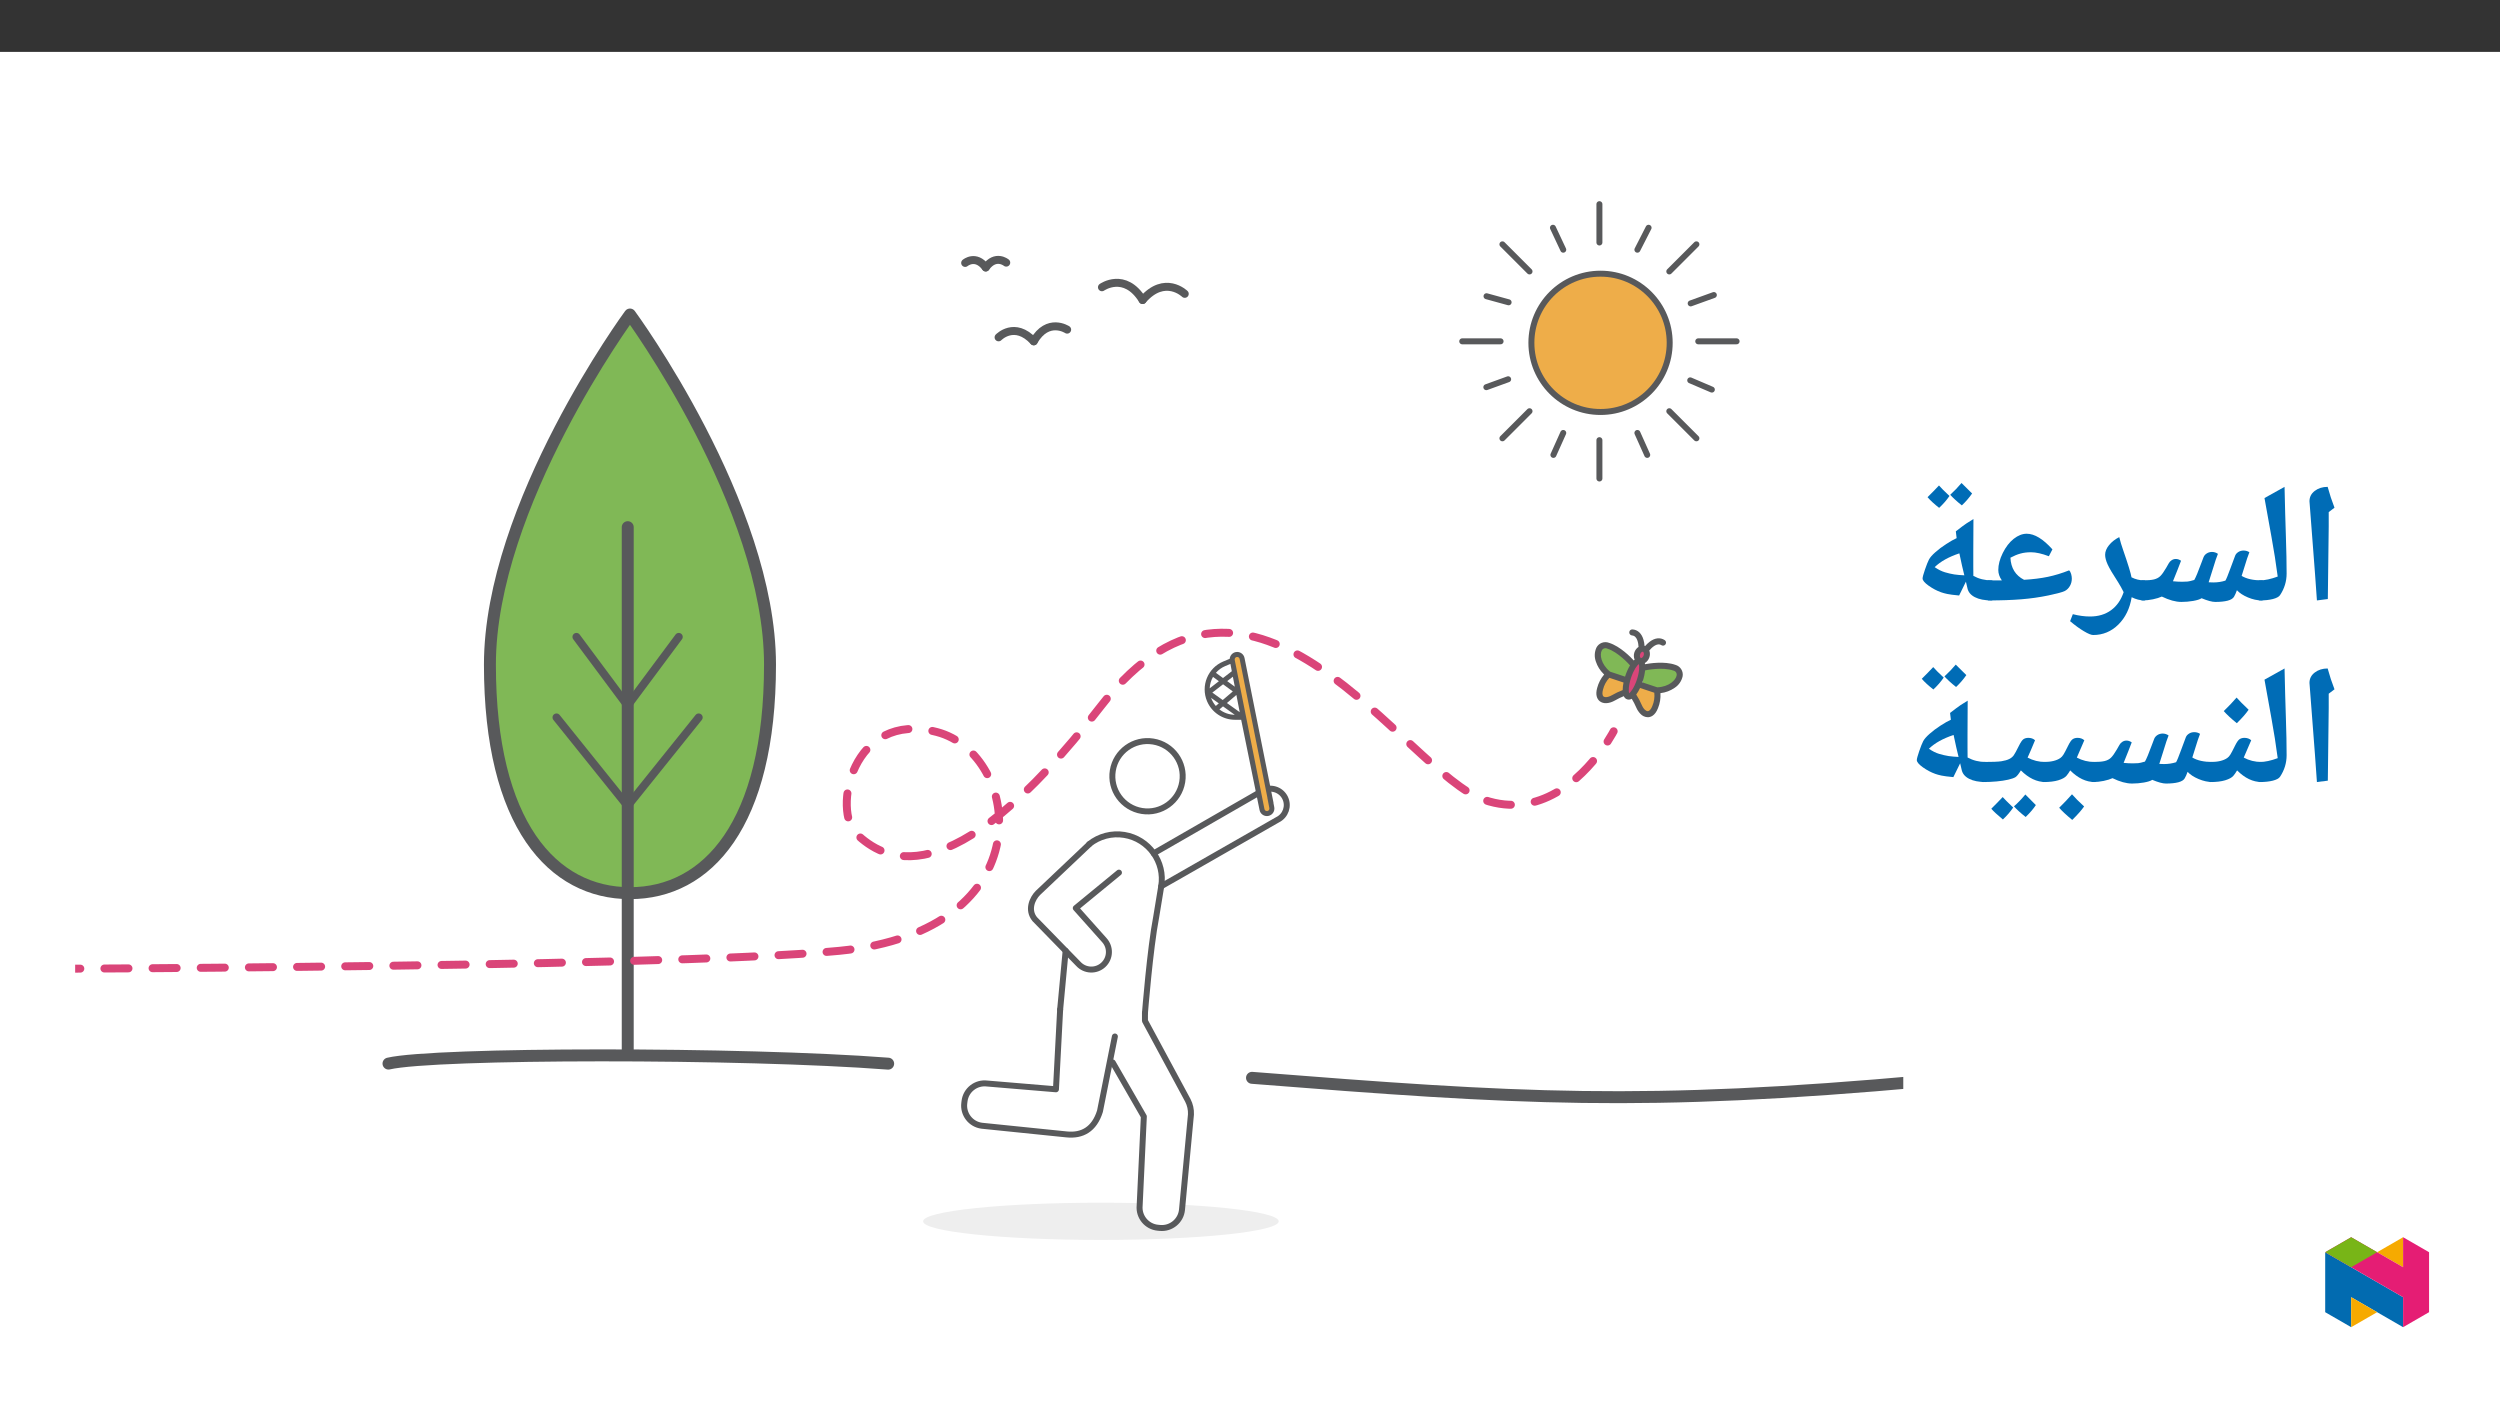 ﻿<?xml version="1.0" encoding="utf-8"?>
<svg xmlns="http://www.w3.org/2000/svg" xmlns:xlink="http://www.w3.org/1999/xlink" viewBox="0 0 960 540" version="1.1">
  <rect x="0" y="0" width="960" height="540" fill="#333333" stroke="none"/>
  <defs>
    <g>
      <symbol overflow="visible" id="glyph0-0">
        <path style="stroke:none;" d="M 6.125 -46.406 L 32.812 -46.406 L 32.812 0 L 6.125 0 Z M 9.422 -3.297 L 29.516 -3.297 L 29.516 -43.094 L 9.422 -43.094 Z M 9.422 -3.297 " />
      </symbol>
      <symbol overflow="visible" id="glyph0-1">
        <path style="stroke:none;" d="M 12.375 -29.047 L 12.031 -1.109 L 7.844 -0.578 L 7.109 -10.891 L 4.984 -38.656 C 4.984 -40.281 5.66 -41.609 7.016 -42.641 C 8.367 -43.672 10.02 -44.188 11.969 -44.188 C 12.707 -41.445 13.582 -38.781 14.594 -36.188 L 12.375 -34.5 Z M 9.203 -47.359 Z M 9.812 3.75 Z M 9.812 3.75 " />
      </symbol>
      <symbol overflow="visible" id="glyph0-2">
        <path style="stroke:none;" d="M 1.781 -39.891 L 9.484 -44.188 C 9.641 -37.031 9.812 -30.688 10 -25.156 C 10.188 -19.625 10.281 -14.867 10.281 -10.891 C 10.281 -7.898 9.438 -5.141 7.75 -2.609 C 7.32 -1.973 6.398 -1.473 4.984 -1.109 C 3.566 -0.754 1.906 -0.578 0 -0.578 C -0.363 -0.578 -0.547 -0.754 -0.547 -1.109 L -0.547 -7.75 C -0.547 -8.102 -0.363 -8.281 0 -8.281 C 1.945 -8.281 4.234 -8.77 6.859 -9.75 C 6.516 -12.301 6.148 -14.828 5.766 -17.328 C 5.391 -19.828 4.062 -27.348 1.781 -39.891 Z M 5.141 -47.359 Z M 7.484 3.75 Z M 7.484 3.75 " />
      </symbol>
      <symbol overflow="visible" id="glyph0-3">
        <path style="stroke:none;" d="M 12.859 -16.5 C 13.535 -16.5 14.203 -16.27 14.859 -15.812 L 13.516 -12.344 L 11.75 -7.938 C 12.926 -7.812 14.109 -7.75 15.297 -7.75 C 16.16 -7.75 16.852 -7.773 17.375 -7.828 C 17.895 -7.879 18.75 -8.082 19.938 -8.438 C 20.5 -9.375 21.414 -11.578 22.688 -15.047 L 23.516 -17.234 C 23.754 -17.785 24.148 -18.242 24.703 -18.609 C 25.266 -18.984 25.938 -19.18 26.719 -19.203 C 27.551 -19.203 28.316 -18.957 29.016 -18.469 C 28.523 -17.281 27.898 -15.422 27.141 -12.891 L 25.453 -7.547 L 27.234 -7.484 C 28.879 -7.484 30.43 -7.719 31.891 -8.188 C 32.254 -8.781 32.867 -10.27 33.734 -12.656 L 35.641 -17.781 C 35.867 -18.344 36.273 -18.805 36.859 -19.172 C 37.441 -19.547 38.113 -19.734 38.875 -19.734 C 39.707 -19.734 40.445 -19.516 41.094 -19.078 C 40.594 -17.848 39.953 -15.93 39.172 -13.328 L 38.125 -10 C 40.02 -8.852 42.598 -8.281 45.859 -8.281 C 46.223 -8.281 46.406 -8.102 46.406 -7.75 L 46.406 -1.109 C 46.406 -0.754 46.223 -0.578 45.859 -0.578 C 44.129 -0.578 42.352 -0.961 40.531 -1.734 C 38.707 -2.504 37.301 -3.426 36.312 -4.5 C 35.969 -3.508 35.598 -2.676 35.203 -2 C 34.816 -1.32 34 -0.816 32.75 -0.484 C 31.5 -0.16 29.914 0 28 0 C 26.77 0 25.02 -0.473 22.75 -1.422 C 22.113 -1.004 21.039 -0.66 19.531 -0.391 C 18.02 -0.129 16.504 0 14.984 0 C 12.805 0 10.305 -0.688 7.484 -2.062 C 6.598 -1.656 5.469 -1.305 4.094 -1.016 C 2.719 -0.723 1.352 -0.578 0 -0.578 C -0.363 -0.578 -0.547 -0.754 -0.547 -1.109 L -0.547 -7.75 C -0.547 -8.102 -0.363 -8.281 0 -8.281 C 1.969 -8.281 3.453 -8.398 4.453 -8.641 C 5.461 -8.891 6.281 -9.32 6.906 -9.938 C 7.531 -10.551 8.273 -11.598 9.141 -13.078 L 10.156 -14.859 C 10.406 -15.316 10.77 -15.703 11.25 -16.016 C 11.727 -16.336 12.266 -16.5 12.859 -16.5 Z M 23.391 -24.281 Z M 21.938 3.75 Z M 21.938 3.75 " />
      </symbol>
      <symbol overflow="visible" id="glyph0-4">
        <path style="stroke:none;" d="M 26.781 -1.109 C 26.781 -0.754 26.602 -0.578 26.25 -0.578 C 24.688 -0.578 23.078 -0.988 21.422 -1.812 C 20.723 2.508 19.02 6.008 16.312 8.688 C 13.602 11.363 10.379 12.703 6.641 12.703 C 5.891 12.703 4.695 12.211 3.062 11.234 C 1.426 10.266 -0.332 8.984 -2.219 7.391 L -1.172 4.703 C 1.148 5.297 3.348 5.594 5.422 5.594 C 8.617 5.594 11.316 4.785 13.516 3.172 C 15.723 1.566 17.332 -0.738 18.344 -3.75 C 17.688 -5.102 16.945 -6.426 16.125 -7.719 C 14.176 -10.695 12.875 -12.906 12.219 -14.344 C 11.562 -15.781 11.234 -17.031 11.234 -18.094 C 11.234 -19.344 11.734 -20.582 12.734 -21.812 C 13.742 -23.051 15.051 -24.078 16.656 -24.891 C 17.062 -23.234 17.562 -21.57 18.156 -19.906 C 20.039 -14.469 21.109 -10.984 21.359 -9.453 C 22.879 -8.672 24.508 -8.281 26.25 -8.281 C 26.602 -8.281 26.781 -8.102 26.781 -7.75 Z M 12.766 -29.641 Z M 6.562 15.875 Z M 6.562 15.875 " />
      </symbol>
      <symbol overflow="visible" id="glyph0-5">
        <path style="stroke:none;" d="M 0 -0.578 C -0.363 -0.578 -0.547 -0.754 -0.547 -1.109 L -0.547 -7.75 C -0.547 -8.102 -0.363 -8.281 0 -8.281 L 5.047 -8.281 C 4.141 -9.57 3.688 -10.906 3.688 -12.281 C 3.688 -14.289 4.258 -16.457 5.406 -18.781 C 6.562 -21.113 7.961 -22.93 9.609 -24.234 C 11.266 -25.535 12.926 -26.188 14.594 -26.188 C 17.602 -26.188 20.895 -24.188 24.469 -20.188 L 23.109 -17.547 C 20.422 -18.566 18.133 -19.078 16.25 -19.078 C 14.727 -19.078 13.363 -18.906 12.156 -18.562 C 10.945 -18.227 9.676 -17.703 8.344 -16.984 C 8.539 -13.004 10.285 -10.176 13.578 -8.5 C 16.984 -8.695 20.035 -9.078 22.734 -9.641 C 25.43 -10.211 28.145 -11.039 30.875 -12.125 C 31.219 -11.832 31.477 -11.367 31.656 -10.734 C 31.832 -10.098 31.922 -9.516 31.922 -8.984 C 31.922 -7.922 31.672 -6.961 31.172 -6.109 C 30.68 -5.254 30.023 -4.613 29.203 -4.188 C 28.379 -3.77 26.297 -3.207 22.953 -2.5 C 19.609 -1.801 16.133 -1.305 12.531 -1.016 C 8.938 -0.723 4.758 -0.578 0 -0.578 Z M 13.609 -30.938 Z M 17.734 3.75 Z M 17.734 3.75 " />
      </symbol>
      <symbol overflow="visible" id="glyph0-6">
        <path style="stroke:none;" d="M 21.438 -2.469 C 19.32 -2.664 17.801 -2.863 16.875 -3.062 C 15.957 -3.258 15.16 -3.477 14.484 -3.719 C 12.879 -4.289 11.297 -5.129 9.734 -6.234 C 8.18 -7.348 7.406 -8.273 7.406 -9.016 C 7.406 -9.504 7.707 -10.629 8.312 -12.391 C 8.914 -14.16 9.43 -15.457 9.859 -16.281 C 10.297 -17.102 11.117 -18.047 12.328 -19.109 C 13.535 -20.18 14.922 -21.223 16.484 -22.234 C 18.055 -23.254 19.391 -24.008 20.484 -24.5 L 20.172 -27.109 C 22.016 -28.547 23.379 -29.562 24.266 -30.156 C 25.148 -30.75 26.039 -31.305 26.938 -31.828 L 26.875 -18.859 L 26.875 -13.672 L 26.906 -10 C 29.02 -8.852 31.332 -8.281 33.844 -8.281 C 34.207 -8.281 34.391 -8.102 34.391 -7.75 L 34.391 -1.109 C 34.391 -0.754 34.207 -0.578 33.844 -0.578 C 31.227 -0.578 29.109 -0.992 27.484 -1.828 C 25.867 -2.66 24.91 -3.836 24.609 -5.359 L 24.047 -7.781 Z M 12.047 -13.359 C 13.398 -12.43 14.711 -11.773 15.984 -11.391 C 17.254 -11.016 18.453 -10.738 19.578 -10.562 C 20.711 -10.395 22 -10.281 23.438 -10.219 C 22.906 -12.289 22.27 -15.102 21.531 -18.656 C 17.445 -17.301 14.285 -15.535 12.047 -13.359 Z M 18.047 -35.953 Z M 22.844 3.75 Z M 17.734 -40.688 C 16.648 -39.102 15.328 -37.582 13.766 -36.125 C 11.898 -37.582 10.414 -38.945 9.312 -40.219 L 11.641 -42.562 L 13.703 -44.719 C 14.504 -43.789 15.848 -42.445 17.734 -40.688 Z M 26.422 -41.641 C 25.297 -40.016 23.984 -38.492 22.484 -37.078 C 20.691 -38.492 19.203 -39.848 18.016 -41.141 C 19.598 -42.598 21.047 -44.109 22.359 -45.672 C 23.141 -44.848 24.492 -43.504 26.422 -41.641 Z M 17.922 -47.266 Z M 17.891 -36.125 Z M 17.891 -36.125 " />
      </symbol>
      <symbol overflow="visible" id="glyph0-7">
        <path style="stroke:none;" d="M 0 -0.578 C -0.363 -0.578 -0.547 -0.754 -0.547 -1.109 L -0.547 -7.75 C -0.547 -8.102 -0.363 -8.281 0 -8.281 C 2.789 -8.281 4.914 -8.789 6.375 -9.812 C 6.801 -10.102 7.191 -10.531 7.547 -11.094 C 7.91 -11.656 8.504 -12.781 9.328 -14.469 C 10.023 -15.883 10.629 -16.75 11.141 -17.062 C 11.648 -17.383 12.266 -17.547 12.984 -17.547 C 14.016 -17.547 14.879 -17.238 15.578 -16.625 L 12.703 -9.969 C 14.773 -8.844 17.055 -8.281 19.547 -8.281 C 19.91 -8.281 20.094 -8.102 20.094 -7.75 L 20.094 -1.109 C 20.094 -0.754 19.91 -0.578 19.547 -0.578 C 16.266 -0.578 13.133 -2.066 10.156 -5.047 C 9.645 -4.18 9.16 -3.484 8.703 -2.953 C 8.109 -2.273 7.062 -1.707 5.562 -1.25 C 4.07 -0.801 2.219 -0.578 0 -0.578 Z M 9.609 -22.344 Z M 11.328 3.75 Z M 14.578 -28.344 C 13.547 -26.844 12.035 -25.117 10.047 -23.172 C 7.91 -24.898 6.238 -26.453 5.031 -27.828 C 7.02 -29.754 8.66 -31.484 9.953 -33.016 C 10.879 -31.953 12.422 -30.395 14.578 -28.344 Z M 10.047 -22.531 Z M 9.984 -34.594 Z M 9.984 -34.594 " />
      </symbol>
      <symbol overflow="visible" id="glyph0-8">
        <path style="stroke:none;" d="M 0 -0.578 C -0.363 -0.578 -0.547 -0.754 -0.547 -1.109 L -0.547 -7.75 C -0.547 -8.102 -0.363 -8.281 0 -8.281 C 2.789 -8.281 4.914 -8.789 6.375 -9.812 C 6.801 -10.102 7.191 -10.531 7.547 -11.094 C 7.91 -11.656 8.504 -12.781 9.328 -14.469 C 10.023 -15.883 10.629 -16.75 11.141 -17.062 C 11.648 -17.383 12.266 -17.547 12.984 -17.547 C 14.016 -17.547 14.879 -17.238 15.578 -16.625 L 12.703 -9.969 C 14.773 -8.844 17.055 -8.281 19.547 -8.281 C 19.91 -8.281 20.094 -8.102 20.094 -7.75 L 20.094 -1.109 C 20.094 -0.754 19.91 -0.578 19.547 -0.578 C 16.266 -0.578 13.133 -2.066 10.156 -5.047 C 9.645 -4.18 9.16 -3.484 8.703 -2.953 C 8.109 -2.273 7.062 -1.707 5.562 -1.25 C 4.07 -0.801 2.219 -0.578 0 -0.578 Z M 9.609 -22.344 Z M 11.328 3.75 Z M 15.5 8.797 C 14.508 10.234 12.988 11.957 10.938 13.969 C 8.645 12.082 6.973 10.523 5.922 9.297 C 7.629 7.629 9.27 5.906 10.844 4.125 C 11.914 5.375 13.469 6.93 15.5 8.797 Z M 10.844 2.547 Z M 10.938 14.594 Z M 10.844 3.484 Z M 10.938 9.047 Z M 10.938 9.047 " />
      </symbol>
      <symbol overflow="visible" id="glyph0-9">
        <path style="stroke:none;" d="M 0 -0.578 C -0.363 -0.578 -0.547 -0.754 -0.547 -1.109 L -0.547 -7.75 C -0.547 -8.102 -0.363 -8.281 0 -8.281 C 3.488 -8.281 5.852 -8.375 7.094 -8.562 C 8.332 -8.758 9.332 -9.047 10.094 -9.422 C 10.852 -9.805 11.43 -10.285 11.828 -10.859 C 12.234 -11.43 12.883 -12.625 13.781 -14.438 C 14.477 -15.852 15.078 -16.723 15.578 -17.047 C 16.086 -17.379 16.703 -17.547 17.422 -17.547 C 18.484 -17.547 19.344 -17.238 20 -16.625 C 18.832 -13.789 17.879 -11.57 17.141 -9.969 C 19.211 -8.844 21.5 -8.281 24 -8.281 C 24.352 -8.281 24.531 -8.102 24.531 -7.75 L 24.531 -1.109 C 24.531 -0.754 24.352 -0.578 24 -0.578 C 20.695 -0.578 17.551 -2.066 14.562 -5.047 C 13.719 -3.648 13.016 -2.781 12.453 -2.438 C 11.891 -2.102 10.969 -1.785 9.688 -1.484 C 8.414 -1.191 6.938 -0.969 5.25 -0.812 C 3.57 -0.656 1.82 -0.578 0 -0.578 Z M 14.062 -22.344 Z M 12.281 3.75 Z M 11.609 9.219 C 10.535 10.801 9.219 12.328 7.656 13.797 C 5.551 12.055 4.066 10.68 3.203 9.672 L 5.516 7.344 L 7.578 5.188 C 8.148 5.844 9.492 7.188 11.609 9.219 Z M 20.312 8.266 C 19.445 9.617 18.145 11.145 16.406 12.844 C 14.477 11.332 12.977 9.969 11.906 8.75 C 13.281 7.562 14.738 6.047 16.281 4.203 C 16.531 4.484 17.875 5.836 20.312 8.266 Z M 11.969 4.203 Z M 11.938 14.422 Z M 11.938 9.344 Z M 11.938 9.344 " />
      </symbol>
    </g>
    <clipPath id="clip1">
      <path d="M 354 461 L 492 461 L 492 476.137 L 354 476.137 Z M 354 461 " />
    </clipPath>
    <clipPath id="clip2">
      <path d="M 478 411 L 730.859 411 L 730.859 424 L 478 424 Z M 478 411 " />
    </clipPath>
    <clipPath id="clip3">
      <path d="M 28.859 241 L 617 241 L 617 374 L 28.859 374 Z M 28.859 241 " />
    </clipPath>
    <clipPath id="clip4">
      <path d="M 613 77.25 L 616 77.25 L 616 95 L 613 95 Z M 613 77.25 " />
    </clipPath>
    <clipPath id="clip5">
      <path d="M 892.875 480 L 923 480 L 923 509.637 L 892.875 509.637 Z M 892.875 480 " />
    </clipPath>
    <clipPath id="clip6">
      <path d="M 902 498 L 913 498 L 913 509.637 L 902 509.637 Z M 902 498 " />
    </clipPath>
    <clipPath id="clip7">
      <path d="M 912 475.094 L 923 475.094 L 923 487 L 912 487 Z M 912 475.094 " />
    </clipPath>
    <clipPath id="clip8">
      <path d="M 892.875 475.094 L 932.762 475.094 L 932.762 509.637 L 892.875 509.637 Z M 892.875 475.094 " />
    </clipPath>
    <clipPath id="clip9">
      <path d="M 892.875 475.094 L 913 475.094 L 913 487 L 892.875 487 Z M 892.875 475.094 " />
    </clipPath>
  </defs>
  <g id="surface1">
    <path style=" stroke:none;fill-rule:nonzero;fill:rgb(100%,100%,100%);fill-opacity:1;" d="M 0 559.926 L 960 559.926 L 960 19.926 L 0 19.926 Z M 0 559.926 " />
    <g clip-path="url(#clip1)" clip-rule="nonzero">
      <path style=" stroke:none;fill-rule:nonzero;fill:rgb(93.3%,93.3%,93.3%);fill-opacity:1;" d="M 422.746 461.836 C 460.453 461.836 491.023 465.039 491.023 468.988 C 491.023 472.938 460.453 476.137 422.746 476.137 C 385.039 476.137 354.473 472.938 354.473 468.988 C 354.473 465.039 385.039 461.836 422.746 461.836 " />
    </g>
    <path style=" stroke:none;fill-rule:nonzero;fill:rgb(93.3%,67.799%,28.6%);fill-opacity:1;" d="M 624.273 266.227 L 616.426 269.465 L 614.176 266.902 L 617.68 258.895 L 624.434 261.047 Z M 624.273 266.227 " />
    <path style=" stroke:none;fill-rule:nonzero;fill:rgb(50.2%,72.198%,33.699%);fill-opacity:1;" d="M 624.434 261.047 C 624.434 261.047 616.383 258.332 616.219 257.977 C 616.059 257.621 613.004 250.91 613.004 250.91 C 613.004 250.91 615.586 248.156 615.781 248.105 C 617.824 248.625 619.828 249.297 621.773 250.109 C 622.109 250.422 627.102 255.25 627.102 255.25 Z M 624.434 261.047 " />
    <path style=" stroke:none;fill-rule:nonzero;fill:rgb(93.3%,67.799%,28.6%);fill-opacity:1;" d="M 626.863 267.645 L 632.516 273.977 L 635.66 272.648 L 635.992 263.914 L 628.977 262.91 Z M 626.863 267.645 " />
    <path style=" stroke:none;fill-rule:nonzero;fill:rgb(50.2%,72.198%,33.699%);fill-opacity:1;" d="M 630.707 263.859 C 630.707 263.859 639.137 264.922 639.434 264.672 C 639.734 264.422 645.406 259.711 645.406 259.711 C 645.406 259.711 644.281 256.109 644.129 255.977 C 642.062 255.555 639.969 255.285 637.863 255.172 C 637.426 255.309 630.824 257.477 630.824 257.477 Z M 630.707 263.859 " />
    <path style=" stroke:none;fill-rule:nonzero;fill:rgb(85.5%,27.1%,47.499%);fill-opacity:1;" d="M 624.68 266.832 C 624.477 266.734 624.633 260.309 625.141 259.57 C 625.652 258.836 628.086 254.184 628.305 254.051 C 628.523 253.914 628.492 251.008 628.727 250.773 C 628.965 250.539 630.934 248.531 630.934 248.531 C 630.934 248.531 632.801 250.172 632.363 250.676 C 631.625 252.055 631.051 253.516 630.656 255.031 C 630.586 255.617 628.566 268.73 624.68 266.832 " />
    <path style=" stroke:none;fill-rule:nonzero;fill:rgb(34.499%,34.9%,35.699%);fill-opacity:1;" d="M 630.879 250.266 C 630.93 250.285 630.977 250.312 631.016 250.355 C 631.289 250.746 631.34 251.25 631.152 251.691 C 630.91 252.426 630.355 252.762 630.082 252.672 C 629.809 252.582 629.566 251.98 629.812 251.246 C 630.055 250.512 630.609 250.176 630.879 250.266 M 642.578 257.5 C 643.43 257.664 643.988 258.48 643.832 259.336 C 643.562 261.078 641.016 263.719 636.398 263.934 L 630.664 262.027 C 630.699 261.926 630.734 261.82 630.77 261.715 C 631.242 260.324 631.562 258.883 631.723 257.422 C 631.758 257.418 631.793 257.414 631.828 257.406 C 631.895 257.391 638.367 256.012 642.578 257.5 M 634.504 271.078 C 634.031 272.324 633.375 273.074 632.746 273.09 C 632.172 273.105 631.223 272.5 630.445 270.738 C 629.848 269.336 629.133 267.988 628.309 266.707 C 628.324 266.691 628.336 266.672 628.348 266.656 C 628.902 265.883 629.383 265.055 629.785 264.191 L 635.25 266.004 C 635.441 267.734 635.184 269.48 634.504 271.078 M 625.582 266.23 C 625.352 265.539 625.289 263.391 626.332 260.242 C 627.379 257.094 628.711 255.406 629.312 254.996 C 629.543 255.684 629.605 257.832 628.562 260.98 C 627.516 264.129 626.18 265.816 625.582 266.23 M 619.016 266.941 C 617.34 267.891 616.215 267.809 615.762 267.453 C 615.27 267.062 615.195 266.07 615.559 264.789 C 615.969 263.102 616.809 261.547 617.996 260.277 L 623.43 262.082 C 623.227 263.043 623.117 264.02 623.109 265 C 621.695 265.531 620.324 266.18 619.016 266.941 M 615.078 249.789 C 615.461 249.012 616.398 248.691 617.18 249.066 C 621.438 250.391 625.789 255.348 625.852 255.422 C 625.875 255.449 625.902 255.473 625.926 255.5 C 625.18 256.766 624.578 258.109 624.121 259.508 C 624.086 259.613 624.055 259.719 624.02 259.824 L 618.281 257.918 C 614.715 254.984 614.25 251.348 615.078 249.789 M 617.871 246.844 C 616.016 246.133 613.926 246.93 613.02 248.699 C 612.246 250.402 612.18 252.344 612.832 254.098 C 613.414 255.844 614.402 257.43 615.715 258.727 C 615.805 258.82 615.902 258.91 615.996 259.004 C 614.727 260.496 613.809 262.254 613.316 264.156 C 612.551 266.855 613.32 268.305 614.031 269.02 C 614.121 269.113 614.219 269.199 614.32 269.281 C 615.703 270.371 617.887 270.254 620.16 268.969 C 621.242 268.344 622.371 267.797 623.531 267.328 C 623.652 267.602 623.816 267.848 624.023 268.062 C 624.242 268.285 624.512 268.453 624.809 268.551 C 625.406 268.738 626.055 268.656 626.586 268.332 C 627.242 269.406 627.82 270.523 628.316 271.676 C 628.695 272.574 629.23 273.391 629.902 274.098 C 630.645 274.926 631.695 275.402 632.809 275.418 C 633.766 275.395 635.539 274.906 636.68 271.91 C 637.426 270.09 637.742 268.125 637.609 266.164 C 639.566 265.953 641.441 265.25 643.059 264.129 C 644.629 263.117 645.734 261.52 646.133 259.691 C 646.465 257.734 645.266 255.84 643.355 255.305 C 639.086 253.797 633.23 254.762 631.699 255.055 C 631.676 254.898 631.648 254.754 631.613 254.617 C 633.258 253.617 633.98 251.602 633.34 249.785 C 634.133 248.832 636.238 246.641 637.965 247.75 C 638.508 248.098 639.227 247.941 639.574 247.398 C 639.922 246.859 639.766 246.141 639.227 245.793 C 637.504 244.688 635.449 244.922 633.434 246.461 C 632.809 246.945 632.234 247.492 631.719 248.094 C 631.684 248.082 631.648 248.066 631.613 248.055 C 631.578 248.043 631.543 248.035 631.508 248.023 C 631.453 247.234 631.32 246.453 631.109 245.691 C 630.414 243.254 628.91 241.832 626.871 241.691 C 626.227 241.648 625.676 242.137 625.637 242.777 C 625.594 243.414 626.074 243.965 626.707 244.012 C 628.777 244.156 629.141 247.168 629.199 248.41 C 627.602 249.484 626.973 251.527 627.691 253.312 C 627.582 253.402 627.473 253.504 627.359 253.613 C 626.309 252.465 622.195 248.188 617.871 246.844 " />
    <path style="fill:none;stroke-width:3;stroke-linecap:round;stroke-linejoin:round;stroke:rgb(34.499%,34.9%,35.699%);stroke-opacity:1;stroke-miterlimit:4;" d="M 0 0.001 L -25.781 -24.433 C -28.6 -27.251 -31.163 -32.955 -27.395 -37.601 L -5.484 -60.069 C -2.18 -63.653 3.406 -63.888 6.996 -60.585 C 10.585 -57.276 10.815 -51.69 7.511 -48.105 L -6.786 -32.061 L 14.88 -14.261 " transform="matrix(0.765,0,0,-0.765,418.293,324.18)" />
    <path style="fill:none;stroke-width:3;stroke-linecap:round;stroke-linejoin:round;stroke:rgb(34.499%,34.9%,35.699%);stroke-opacity:1;stroke-miterlimit:4;" d="M 0.002 -0 C 4.96 3.977 11.374 5.652 17.644 4.616 C 29.869 2.609 38.151 -8.926 36.144 -21.15 L 33.617 -36.53 C 30.527 -52.426 27.974 -84.82 27.974 -84.82 " transform="matrix(0.765,0,0,-0.765,418.264,324.144)" />
    <path style="fill:none;stroke-width:3;stroke-linecap:round;stroke-linejoin:round;stroke:rgb(34.499%,34.9%,35.699%);stroke-opacity:1;stroke-miterlimit:4;" d="M 0 -0.001 L 2.763 29.488 " transform="matrix(0.765,0,0,-0.765,407.094,387.675)" />
    <path style="fill-rule:nonzero;fill:rgb(100%,100%,100%);fill-opacity:1;stroke-width:3;stroke-linecap:round;stroke-linejoin:round;stroke:rgb(34.499%,34.9%,35.699%);stroke-opacity:1;stroke-miterlimit:4;" d="M -0 0.002 L -0 -3.894 L 21.532 -43.825 C 22.651 -45.99 23.192 -48.41 23.09 -50.846 L 18.596 -98.671 C 18.07 -104.257 13.117 -108.362 7.526 -107.836 L 6.5 -107.739 C 0.914 -107.218 -3.192 -102.26 -2.666 -96.674 L -0.562 -51.908 L -16.182 -24.789 " transform="matrix(0.765,0,0,-0.765,439.664,389.033)" />
    <path style="fill:none;stroke-width:3;stroke-linecap:round;stroke-linejoin:round;stroke:rgb(34.499%,34.9%,35.699%);stroke-opacity:1;stroke-miterlimit:4;" d="M 0 -0.001 L -2.104 -40.013 L -36.647 -37.123 C -42.218 -36.428 -47.294 -40.381 -47.988 -45.946 L -48.116 -46.973 C -48.81 -52.539 -44.858 -57.619 -39.292 -58.314 L 3.243 -62.664 C 10.989 -63.471 17.126 -60.218 19.991 -51.037 L 27.477 -13.517 " transform="matrix(0.765,0,0,-0.765,407.094,387.675)" />
    <path style="fill:none;stroke-width:3;stroke-linecap:round;stroke-linejoin:round;stroke:rgb(34.499%,34.9%,35.699%);stroke-opacity:1;stroke-miterlimit:4;" d="M 0.002 -0.003 L 54.638 31.442 C 58.616 33.622 63.61 32.167 65.79 28.189 C 65.857 28.061 65.923 27.939 65.984 27.811 C 67.94 23.757 66.27 18.89 62.247 16.889 L 3.786 -16.526 " transform="matrix(0.765,0,0,-0.765,443.018,327.682)" />
    <path style="fill:none;stroke-width:3;stroke-linecap:round;stroke-linejoin:round;stroke:rgb(34.499%,34.9%,35.699%);stroke-opacity:1;stroke-miterlimit:4;" d="M 0.001 -0 C 1.564 9.625 10.632 16.161 20.258 14.599 C 29.883 13.041 36.419 3.968 34.856 -5.658 C 33.294 -15.283 24.225 -21.819 14.6 -20.256 C 4.975 -18.694 -1.561 -9.625 0.001 -0 Z M 0.001 -0 " transform="matrix(0.765,0,0,-0.765,427.315,295.914)" />
    <g clip-path="url(#clip2)" clip-rule="nonzero">
      <path style="fill:none;stroke-width:6;stroke-linecap:round;stroke-linejoin:round;stroke:rgb(34.499%,34.9%,35.699%);stroke-opacity:1;stroke-miterlimit:4;" d="M 0.002 0.001 C -143.288 -12.984 -205.078 -9.012 -338.805 1.548 " transform="matrix(0.765,0,0,-0.765,739.955,415.071)" />
    </g>
    <path style="fill:none;stroke-width:6;stroke-linecap:round;stroke-linejoin:round;stroke:rgb(34.499%,34.9%,35.699%);stroke-opacity:1;stroke-miterlimit:4;" d="M 0.001 -0 C -73.227 5.632 -227.665 5.448 -250.811 0.041 " transform="matrix(0.765,0,0,-0.765,341.054,408.445)" />
    <path style=" stroke:none;fill-rule:nonzero;fill:rgb(50.2%,72.198%,33.699%);fill-opacity:1;" d="M 295.684 255.234 C 295.684 316.59 271.605 342.973 241.906 342.973 C 212.207 342.973 188.129 316.59 188.129 255.234 C 188.129 193.875 241.906 120.777 241.906 120.777 C 241.906 120.777 295.684 193.875 295.684 255.234 " />
    <path style="fill:none;stroke-width:6;stroke-linecap:round;stroke-linejoin:round;stroke:rgb(34.499%,34.9%,35.699%);stroke-opacity:1;stroke-miterlimit:4;" d="M 0.001 -0 C 0.001 -80.203 -31.474 -114.691 -70.296 -114.691 C -109.119 -114.691 -140.594 -80.203 -140.594 -0 C -140.594 80.208 -70.296 175.761 -70.296 175.761 C -70.296 175.761 0.001 80.208 0.001 -0 Z M 0.001 -0 " transform="matrix(0.765,0,0,-0.765,295.683,255.234)" />
    <path style="fill:none;stroke-width:6;stroke-linecap:round;stroke-linejoin:round;stroke:rgb(34.499%,34.9%,35.699%);stroke-opacity:1;stroke-miterlimit:4;" d="M -0.002 -0.002 L -0.002 262.886 " transform="matrix(0.765,0,0,-0.765,241.052,403.541)" />
    <path style="fill:none;stroke-width:4;stroke-linecap:round;stroke-linejoin:round;stroke:rgb(34.499%,34.9%,35.699%);stroke-opacity:1;stroke-miterlimit:4;" d="M 0.002 -0.002 L 24.823 33.372 " transform="matrix(0.765,0,0,-0.765,241.655,270.1)" />
    <path style="fill:none;stroke-width:4;stroke-linecap:round;stroke-linejoin:round;stroke:rgb(34.499%,34.9%,35.699%);stroke-opacity:1;stroke-miterlimit:4;" d="M 0.002 0 L 34.831 43.382 " transform="matrix(0.765,0,0,-0.765,241.655,308.684)" />
    <path style="fill:none;stroke-width:4;stroke-linecap:round;stroke-linejoin:round;stroke:rgb(34.499%,34.9%,35.699%);stroke-opacity:1;stroke-miterlimit:4;" d="M 0 -0.002 L -24.826 33.372 " transform="matrix(0.765,0,0,-0.765,240.343,270.1)" />
    <path style="fill:none;stroke-width:4;stroke-linecap:round;stroke-linejoin:round;stroke:rgb(34.499%,34.9%,35.699%);stroke-opacity:1;stroke-miterlimit:4;" d="M 0 0 L -34.834 43.382 " transform="matrix(0.765,0,0,-0.765,240.343,308.684)" />
    <path style="fill:none;stroke-width:4;stroke-linecap:round;stroke-linejoin:round;stroke:rgb(34.499%,34.9%,35.699%);stroke-opacity:1;stroke-miterlimit:4;" d="M 0 0.002 C 0 0.002 11.397 8.055 20.405 -6.406 " transform="matrix(0.765,0,0,-0.765,423.148,110.31)" />
    <path style="fill:none;stroke-width:4;stroke-linecap:round;stroke-linejoin:round;stroke:rgb(34.499%,34.9%,35.699%);stroke-opacity:1;stroke-miterlimit:4;" d="M -0.001 0.002 C -0.001 0.002 -9.978 9.755 -21.161 -3.097 " transform="matrix(0.765,0,0,-0.765,454.946,112.841)" />
    <path style="fill:none;stroke-width:4;stroke-linecap:round;stroke-linejoin:round;stroke:rgb(34.499%,34.9%,35.699%);stroke-opacity:1;stroke-miterlimit:4;" d="M -0 -0.002 C -0 -0.002 8.027 8.372 17.657 -2.004 " transform="matrix(0.765,0,0,-0.765,383.453,129.537)" />
    <path style="fill:none;stroke-width:4;stroke-linecap:round;stroke-linejoin:round;stroke:rgb(34.499%,34.9%,35.699%);stroke-opacity:1;stroke-miterlimit:4;" d="M -0.001 0.002 C -0.001 0.002 -9.682 6.385 -16.77 -5.865 " transform="matrix(0.765,0,0,-0.765,409.79,126.584)" />
    <path style="fill:none;stroke-width:4;stroke-linecap:round;stroke-linejoin:round;stroke:rgb(34.499%,34.9%,35.699%);stroke-opacity:1;stroke-miterlimit:4;" d="M 0.002 -0.002 C 0.002 -0.002 5.272 4.461 10.332 -2.279 " transform="matrix(0.765,0,0,-0.765,370.619,100.967)" />
    <path style="fill:none;stroke-width:4;stroke-linecap:round;stroke-linejoin:round;stroke:rgb(34.499%,34.9%,35.699%);stroke-opacity:1;stroke-miterlimit:4;" d="M -0.001 -0.001 C -0.001 -0.001 -5.337 4.38 -10.295 -2.432 " transform="matrix(0.765,0,0,-0.765,386.399,100.851)" />
    <path style=" stroke:none;fill-rule:nonzero;fill:rgb(93.3%,67.799%,28.6%);fill-opacity:1;" d="M 473.016 252.078 L 476.648 251.723 L 488.527 311.453 L 485.207 312.629 Z M 473.016 252.078 " />
    <path style=" stroke:none;fill-rule:nonzero;fill:rgb(34.499%,34.9%,35.699%);fill-opacity:1;" d="M 470.484 255.777 L 472.477 254.945 L 473.016 257.75 L 469.633 260.363 L 466.906 258.363 C 467.887 257.238 469.109 256.352 470.484 255.777 Z M 465.797 259.926 L 468.055 261.586 L 464.52 264.32 C 464.59 262.773 465.027 261.27 465.797 259.926 Z M 471.242 261.547 L 473.422 259.859 L 474.16 263.691 Z M 465.535 265.957 L 469.664 262.766 L 473.398 265.512 L 469.527 268.812 Z M 465.059 267.977 L 468.023 270.094 L 466.867 271.082 C 466.074 270.168 465.465 269.117 465.059 267.977 M 471.137 269.961 L 474.773 266.863 L 476.047 273.473 Z M 468.262 272.414 L 469.633 271.246 L 474.152 274.48 C 472.016 274.457 469.945 273.73 468.262 272.414 M 487.027 313.324 C 488.586 313.027 489.613 311.523 489.316 309.961 L 488.562 306.043 C 488.461 305.523 487.961 305.184 487.438 305.285 C 486.918 305.383 486.578 305.887 486.68 306.406 L 487.434 310.32 C 487.531 310.844 487.188 311.344 486.668 311.441 C 486.148 311.539 485.645 311.199 485.547 310.676 L 474.133 253.402 C 474.035 252.879 474.379 252.379 474.898 252.281 C 475.418 252.184 475.918 252.523 476.016 253.047 L 487.137 308.574 C 487.234 309.094 487.738 309.434 488.258 309.332 C 488.777 309.23 489.121 308.73 489.02 308.211 L 477.902 252.684 C 477.605 251.125 476.098 250.102 474.535 250.398 C 473.27 250.637 472.32 251.691 472.211 252.977 L 469.742 254.008 C 463.809 256.492 461.012 263.312 463.492 269.246 C 465.305 273.574 469.535 276.395 474.23 276.398 L 476.609 276.398 L 483.664 311.039 C 483.699 311.234 483.758 311.43 483.836 311.613 C 484.363 312.863 485.691 313.578 487.027 313.324 Z M 487.027 313.324 " />
    <g clip-path="url(#clip3)" clip-rule="nonzero">
      <path style="fill:none;stroke-width:4;stroke-linecap:round;stroke-linejoin:round;stroke:rgb(85.5%,27.1%,47.499%);stroke-opacity:1;stroke-dasharray:12.088,12.088;stroke-miterlimit:4;" d="M 0.001 0.001 C 85.259 -0.014 446.824 0.471 538.118 9.417 C 641.826 19.579 629.698 108.176 587.041 119.267 C 544.389 130.353 534.35 79.449 546.896 67.894 C 559.442 56.338 592.632 32.707 669.501 132.339 C 746.365 231.971 821.636 98.99 861.781 85.188 C 889.829 75.548 910.438 96.192 920.308 109.509 " transform="matrix(0.765,0,0,-0.765,-89.372,372.321)" />
    </g>
    <path style="fill:none;stroke-width:4;stroke-linecap:round;stroke-linejoin:round;stroke:rgb(85.5%,27.1%,47.499%);stroke-opacity:1;stroke-miterlimit:4;" d="M 0.001 0.001 C 2.018 3.116 3.065 5.148 3.065 5.148 " transform="matrix(0.765,0,0,-0.765,617.304,284.747)" />
    <path style=" stroke:none;fill-rule:nonzero;fill:rgb(93.3%,67.799%,28.6%);fill-opacity:1;" d="M 614.605 105.094 C 629.273 105.094 641.16 116.984 641.16 131.648 C 641.16 146.312 629.273 158.199 614.605 158.199 C 599.941 158.199 588.055 146.312 588.055 131.648 C 588.055 116.984 599.941 105.094 614.605 105.094 " />
    <path style="fill:none;stroke-width:3;stroke-linecap:round;stroke-linejoin:round;stroke:rgb(34.499%,34.9%,35.699%);stroke-opacity:1;stroke-miterlimit:4;" d="M -0.002 0.001 C 19.171 0.001 34.71 -15.542 34.71 -34.711 C 34.71 -53.879 19.171 -69.418 -0.002 -69.418 C -19.171 -69.418 -34.709 -53.879 -34.709 -34.711 C -34.709 -15.542 -19.171 0.001 -0.002 0.001 Z M -0.002 0.001 " transform="matrix(0.765,0,0,-0.765,614.607,105.095)" />
    <g clip-path="url(#clip4)" clip-rule="nonzero">
      <path style="fill:none;stroke-width:3;stroke-linecap:round;stroke-linejoin:round;stroke:rgb(34.499%,34.9%,35.699%);stroke-opacity:1;stroke-miterlimit:4;" d="M 0.002 -0 L 0.002 19.24 " transform="matrix(0.765,0,0,-0.765,614.174,93.117)" />
    </g>
    <path style="fill:none;stroke-width:3;stroke-linecap:round;stroke-linejoin:round;stroke:rgb(34.499%,34.9%,35.699%);stroke-opacity:1;stroke-miterlimit:4;" d="M 0.002 0.002 L 0.002 19.242 " transform="matrix(0.765,0,0,-0.765,614.174,183.744)" />
    <path style="fill:none;stroke-width:3;stroke-linecap:round;stroke-linejoin:round;stroke:rgb(34.499%,34.9%,35.699%);stroke-opacity:1;stroke-miterlimit:4;" d="M 0.002 0 L 19.242 0 " transform="matrix(0.765,0,0,-0.765,652.127,131.07)" />
    <path style="fill:none;stroke-width:3;stroke-linecap:round;stroke-linejoin:round;stroke:rgb(34.499%,34.9%,35.699%);stroke-opacity:1;stroke-miterlimit:4;" d="M -0.001 0 L 19.239 0 " transform="matrix(0.765,0,0,-0.765,561.501,131.07)" />
    <path style="fill:none;stroke-width:3;stroke-linecap:round;stroke-linejoin:round;stroke:rgb(34.499%,34.9%,35.699%);stroke-opacity:1;stroke-miterlimit:4;" d="M 0.001 0.002 L 13.604 -13.606 " transform="matrix(0.765,0,0,-0.765,641.011,157.908)" />
    <path style="fill:none;stroke-width:3;stroke-linecap:round;stroke-linejoin:round;stroke:rgb(34.499%,34.9%,35.699%);stroke-opacity:1;stroke-miterlimit:4;" d="M 0.002 0.001 L 13.605 -13.607 " transform="matrix(0.765,0,0,-0.765,576.928,93.825)" />
    <path style="fill:none;stroke-width:3;stroke-linecap:round;stroke-linejoin:round;stroke:rgb(34.499%,34.9%,35.699%);stroke-opacity:1;stroke-miterlimit:4;" d="M 0.001 -0.001 L 13.604 13.607 " transform="matrix(0.765,0,0,-0.765,641.011,104.233)" />
    <path style="fill:none;stroke-width:3;stroke-linecap:round;stroke-linejoin:round;stroke:rgb(34.499%,34.9%,35.699%);stroke-opacity:1;stroke-miterlimit:4;" d="M 0.002 -0.001 L 13.605 13.607 " transform="matrix(0.765,0,0,-0.765,576.928,168.316)" />
    <path style="fill:none;stroke-width:3;stroke-linecap:round;stroke-linejoin:round;stroke:rgb(34.499%,34.9%,35.699%);stroke-opacity:1;stroke-miterlimit:4;" d="M 0.002 0 L 5.624 11.015 " transform="matrix(0.765,0,0,-0.765,628.756,95.887)" />
    <path style="fill:none;stroke-width:3;stroke-linecap:round;stroke-linejoin:round;stroke:rgb(34.499%,34.9%,35.699%);stroke-opacity:1;stroke-miterlimit:4;" d="M 0.001 -0 L 4.943 11.014 " transform="matrix(0.765,0,0,-0.765,596.507,174.679)" />
    <path style="fill:none;stroke-width:3;stroke-linecap:round;stroke-linejoin:round;stroke:rgb(34.499%,34.9%,35.699%);stroke-opacity:1;stroke-miterlimit:4;" d="M 0.002 0 L -5.171 11.015 " transform="matrix(0.765,0,0,-0.765,600.288,95.887)" />
    <path style="fill:none;stroke-width:3;stroke-linecap:round;stroke-linejoin:round;stroke:rgb(34.499%,34.9%,35.699%);stroke-opacity:1;stroke-miterlimit:4;" d="M -0.002 -0 L -4.94 11.014 " transform="matrix(0.765,0,0,-0.765,632.537,174.679)" />
    <path style="fill:none;stroke-width:3;stroke-linecap:round;stroke-linejoin:round;stroke:rgb(34.499%,34.9%,35.699%);stroke-opacity:1;stroke-miterlimit:4;" d="M 0.002 -0.001 L 10.853 -4.642 " transform="matrix(0.765,0,0,-0.765,649.045,146.054)" />
    <path style="fill:none;stroke-width:3;stroke-linecap:round;stroke-linejoin:round;stroke:rgb(34.499%,34.9%,35.699%);stroke-opacity:1;stroke-miterlimit:4;" d="M -0 0.002 L 11.085 -3.046 " transform="matrix(0.765,0,0,-0.765,570.825,113.755)" />
    <path style="fill:none;stroke-width:3;stroke-linecap:round;stroke-linejoin:round;stroke:rgb(34.499%,34.9%,35.699%);stroke-opacity:1;stroke-miterlimit:4;" d="M 0.001 -0.003 L 11.628 4.2 " transform="matrix(0.765,0,0,-0.765,649.222,116.506)" />
    <path style="fill:none;stroke-width:3;stroke-linecap:round;stroke-linejoin:round;stroke:rgb(34.499%,34.9%,35.699%);stroke-opacity:1;stroke-miterlimit:4;" d="M 0 -0.002 L 10.943 3.971 " transform="matrix(0.765,0,0,-0.765,570.754,148.674)" />
    <g style="fill:rgb(0%,42.354%,71.373%);fill-opacity:1;">
      <use xlink:href="#glyph0-1" x="881.853" y="231.143" />
    </g>
    <g style="fill:rgb(0%,42.354%,71.373%);fill-opacity:1;">
      <use xlink:href="#glyph0-2" x="867.781" y="231.143" />
    </g>
    <g style="fill:rgb(0%,42.354%,71.373%);fill-opacity:1;">
      <use xlink:href="#glyph0-3" x="822.665" y="231.143" />
    </g>
    <g style="fill:rgb(0%,42.354%,71.373%);fill-opacity:1;">
      <use xlink:href="#glyph0-4" x="797.138" y="231.143" />
    </g>
    <g style="fill:rgb(0%,42.354%,71.373%);fill-opacity:1;">
      <use xlink:href="#glyph0-5" x="763.658" y="231.143" />
    </g>
    <g style="fill:rgb(0%,42.354%,71.373%);fill-opacity:1;">
      <use xlink:href="#glyph0-6" x="730.865" y="231.143" />
    </g>
    <g style="fill:rgb(0%,42.354%,71.373%);fill-opacity:1;">
      <use xlink:href="#glyph0-1" x="881.853" y="300.882" />
    </g>
    <g style="fill:rgb(0%,42.354%,71.373%);fill-opacity:1;">
      <use xlink:href="#glyph0-2" x="867.781" y="300.882" />
    </g>
    <g style="fill:rgb(0%,42.354%,71.373%);fill-opacity:1;">
      <use xlink:href="#glyph0-7" x="848.892" y="300.882" />
    </g>
    <g style="fill:rgb(0%,42.354%,71.373%);fill-opacity:1;">
      <use xlink:href="#glyph0-3" x="803.723" y="300.882" />
    </g>
    <g style="fill:rgb(0%,42.354%,71.373%);fill-opacity:1;">
      <use xlink:href="#glyph0-8" x="784.801" y="300.882" />
    </g>
    <g style="fill:rgb(0%,42.354%,71.373%);fill-opacity:1;">
      <use xlink:href="#glyph0-9" x="761.456" y="300.882" />
    </g>
    <g style="fill:rgb(0%,42.354%,71.373%);fill-opacity:1;">
      <use xlink:href="#glyph0-6" x="728.651" y="300.882" />
    </g>
    <g clip-path="url(#clip5)" clip-rule="nonzero">
      <path style=" stroke:none;fill-rule:nonzero;fill:rgb(0.8%,42%,68.999%);fill-opacity:1;" d="M 892.875 503.879 L 902.848 509.637 L 902.848 498.121 L 922.789 509.637 L 922.789 498.121 L 892.875 480.852 Z M 892.875 503.879 " />
    </g>
    <g clip-path="url(#clip6)" clip-rule="nonzero">
      <path style=" stroke:none;fill-rule:nonzero;fill:rgb(96.1%,66.699%,0%);fill-opacity:1;" d="M 902.848 509.637 L 912.816 503.879 L 902.848 498.121 Z M 902.848 509.637 " />
    </g>
    <g clip-path="url(#clip7)" clip-rule="nonzero">
      <path style=" stroke:none;fill-rule:nonzero;fill:rgb(96.1%,66.699%,0%);fill-opacity:1;" d="M 922.789 475.094 L 912.816 480.852 L 922.789 486.609 Z M 922.789 475.094 " />
    </g>
    <g clip-path="url(#clip8)" clip-rule="nonzero">
      <path style=" stroke:none;fill-rule:nonzero;fill:rgb(89.799%,11.4%,45.499%);fill-opacity:1;" d="M 922.789 475.094 L 922.789 486.609 L 902.848 475.094 L 892.875 480.852 L 922.789 498.121 L 922.789 509.637 L 932.762 503.879 L 932.762 480.852 Z M 922.789 475.094 " />
    </g>
    <g clip-path="url(#clip9)" clip-rule="nonzero">
      <path style=" stroke:none;fill-rule:nonzero;fill:rgb(47.099%,70.999%,9%);fill-opacity:1;" d="M 902.848 475.094 L 892.875 480.852 L 902.848 486.609 L 912.816 480.852 Z M 902.848 475.094 " />
    </g>
  </g>
</svg>